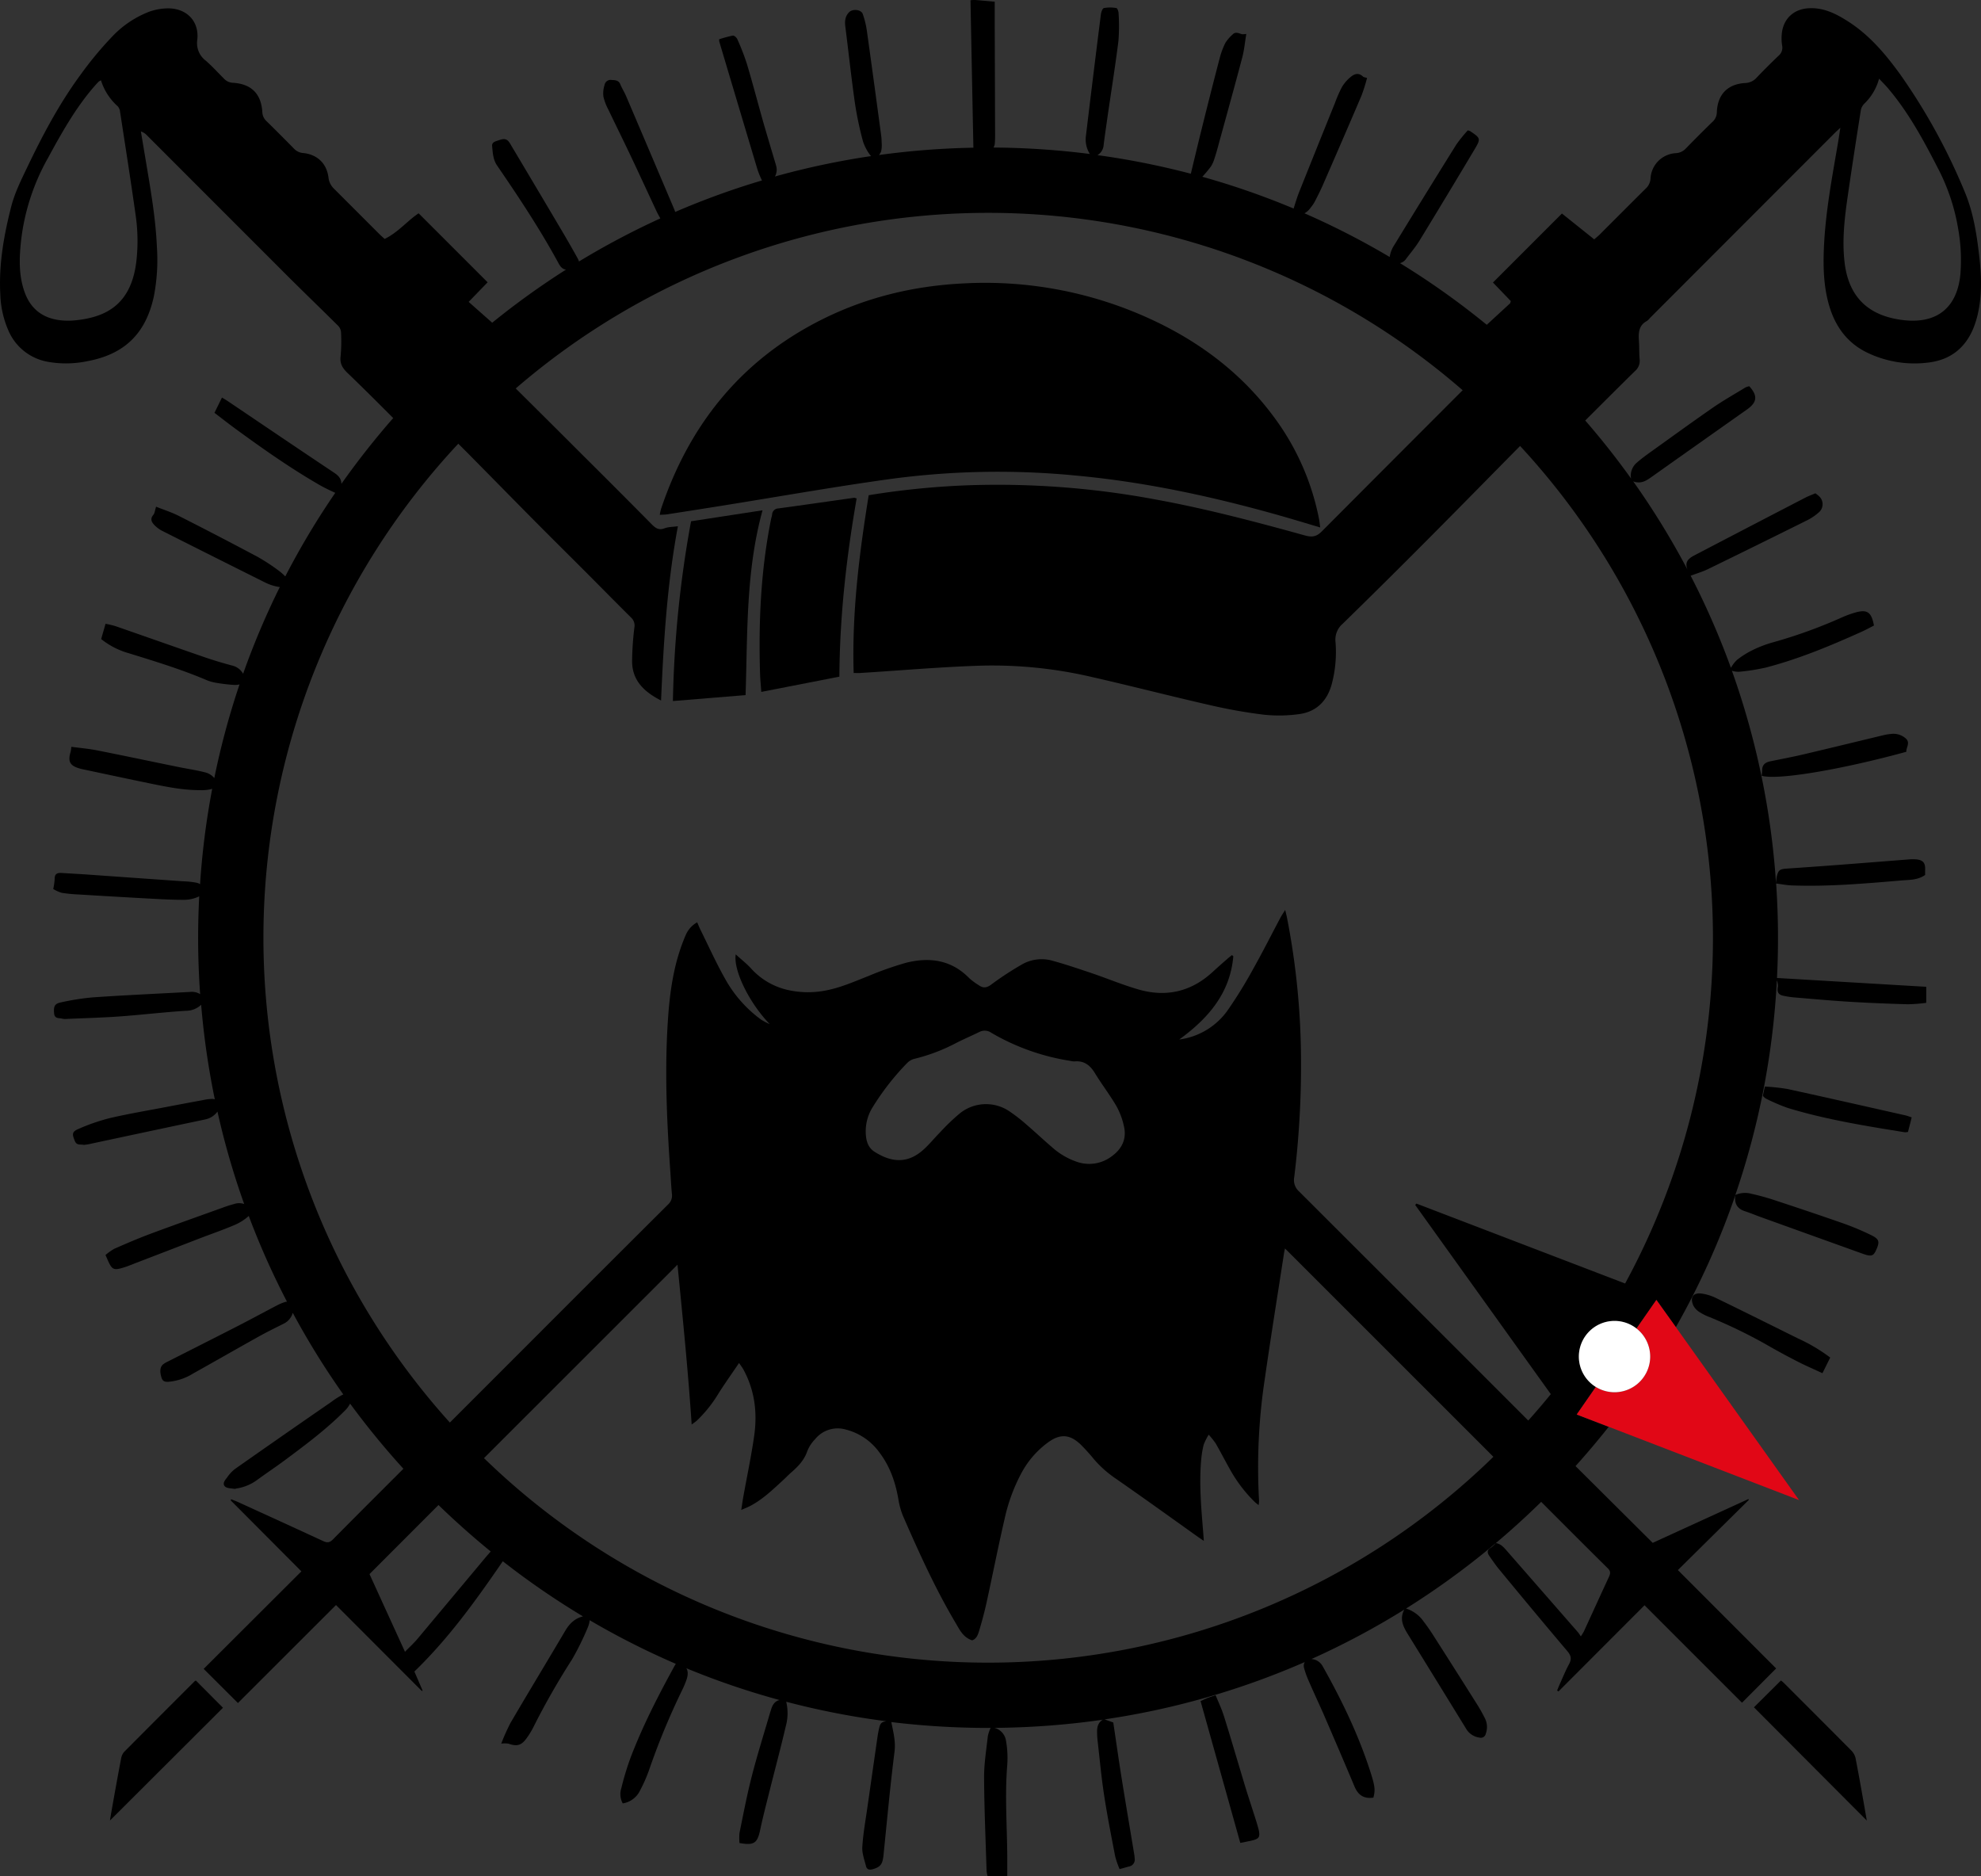 <svg viewBox="0 0 790.62 748.59" xmlns="http://www.w3.org/2000/svg"><rect x="0" y="0" width="790.62" height="748.59" fill="#333333" stroke="none"/><defs><style>.cls-1{fill:none;}.cls-2{fill:#e10716;}.cls-3{fill:#fff;}</style></defs><g id="Layer_2"><g id="Layer_1-2"><path d="M368.8,458.47c2.2-2,4.11-4.4,6.23-6.53a82.92,82.92,0,0,1,8.13-7.79,16.66,16.66,0,0,1,19.81-.61,65.77,65.77,0,0,1,6.88,5.39c3.36,2.87,6.57,5.93,9.94,8.79A28.63,28.63,0,0,0,430,463.66a14.9,14.9,0,0,0,13.68-2.32c4-2.85,6-6.83,4.91-11.78a29.1,29.1,0,0,0-3-8.16c-2.64-4.55-5.9-8.74-8.63-13.24-1.93-3.18-4.33-5-8.17-4.68a6.84,6.84,0,0,1-1.67-.22,89.56,89.56,0,0,1-31.47-11.18,4.59,4.59,0,0,0-4.75-.37c-3.13,1.53-6.33,2.89-9.43,4.48a72.28,72.28,0,0,1-16.59,6.27,6.12,6.12,0,0,0-2.84,1.65,101.48,101.48,0,0,0-14,18,18.06,18.06,0,0,0-2.55,9.23c0,2.91.45,6.27,3.42,8.16C355.84,463.93,362.35,464.45,368.8,458.47Z" class="cls-1"></path><path d="M301.14,572.64c1.27-9.14.14-18-4.39-26.29-.38-.69-.88-1.31-1.68-2.51-2.91,4.3-5.63,8.12-8.14,12.07a52.17,52.17,0,0,1-8.78,11,24.05,24.05,0,0,1-2,1.47c-1.42-21.56-3.58-42.61-5.65-63.75l-77.23,77.18a288.72,288.72,0,0,0,402.86-.53l-83.17-83.13c-.08.36-.27,1.07-.38,1.8-2.57,16.65-5.26,33.29-7.65,50a234.92,234.92,0,0,0-2.32,49,10.08,10.08,0,0,1-.2,1.61c-.69-.57-1.13-.88-1.51-1.24a57,57,0,0,1-10.17-13.49c-1.84-3.28-3.57-6.63-5.44-9.9a33.34,33.34,0,0,0-2.79-3.48,24.62,24.62,0,0,0-2,4,39.58,39.58,0,0,0-1,6.11c-.85,9.62,0,19.19.8,28.77.08,1,.14,2,.26,3.5-1.34-.92-2.17-1.48-3-2.06-10.67-7.58-21.3-15.22-32-22.69a44.28,44.28,0,0,1-8.66-7.61,79.12,79.12,0,0,0-5.48-6.08c-4.38-4.17-8.25-4.38-13.14-.78A36.53,36.53,0,0,0,408,587.2a70.55,70.55,0,0,0-7,18.73c-2.59,11.18-4.8,22.45-7.26,33.66-.83,3.76-1.84,7.5-2.95,11.19-.47,1.55-1.08,3.25-2.81,3.75-3.56-1.19-4.94-4.19-6.56-6.93-8.09-13.63-14.6-28.05-20.94-42.55a29.47,29.47,0,0,1-1.89-6.74c-1.18-6.88-3.4-13.31-7.7-18.89a23.7,23.7,0,0,0-13.31-9,11.59,11.59,0,0,0-12.24,3.85,14.52,14.52,0,0,0-3.08,4.68c-1.22,3.68-3.71,6.23-6.5,8.64-1.14,1-2.17,2.09-3.28,3.11-4.1,3.76-8.1,7.63-13.09,10.24-.93.48-1.92.87-3.41,1.55.33-2.17.53-3.64.79-5.1C298.22,589.13,300,580.93,301.14,572.64Z" class="cls-1"></path><path d="M147.49,628.11q6.67,14.63,14.16,31c1.84-1.89,3.54-3.43,5-5.17q13.74-16.33,27.37-32.73c.56-.67,1.13-1.33,1.8-2.12Q185,610.31,175,600.53Z" class="cls-1"></path><path d="M47.91,44.67A4.08,4.08,0,0,0,47,42.42a23,23,0,0,1-6.64-10.37,5.32,5.32,0,0,0-.93.53c-.65.68-1.29,1.37-1.9,2.08C30,43.35,24.48,53.29,19,63.31A87.29,87.29,0,0,0,8.43,95.82c-.76,7-1,13.9,1.37,20.66,2.33,6.57,7,10.33,13.88,11.24a27.36,27.36,0,0,0,6.2.09c12.25-1.19,22.47-6.15,24.54-23.55a71.76,71.76,0,0,0-.33-18.58C52.16,72,50,58.34,47.91,44.67Z" class="cls-1"></path><path d="M773.37,67c-5.73-11.16-11.68-22.16-19.86-31.78-1-1.2-2.15-2.31-3.55-3.81a21.7,21.7,0,0,1-6,10.09,5,5,0,0,0-1.31,2.69c-1.77,11.25-3.52,22.5-5.15,33.77-1.27,8.76-2.31,17.53-1.34,26.44,1.37,12.55,7.85,20.17,19.65,22.72a39.52,39.52,0,0,0,4.18.67c13.18,1.41,21.11-5.07,22.42-18.28a70.52,70.52,0,0,0-.83-18A80.7,80.7,0,0,0,773.37,67Z" class="cls-1"></path><path d="M570.12,215q-17,17.12-34.31,34A8.3,8.3,0,0,0,533,256.1a49.73,49.73,0,0,1-1.55,17.08c-1.89,6.6-6.21,10.86-13,11.75a57.87,57.87,0,0,1-14,.23,206.74,206.74,0,0,1-21.66-3.85c-15.69-3.58-31.28-7.63-47-11.19a174.84,174.84,0,0,0-44.3-4.53c-16.08.51-32.13,1.92-48.2,2.93-.8.05-1.61,0-2.58,0-.71-24.07,2.25-47.53,6-70.94a317.82,317.82,0,0,1,40.72-4,343.12,343.12,0,0,1,74.19,5.78c20,3.67,39.69,8.87,59.29,14.3,2.77.77,4.55.46,6.65-1.66q28-28.28,56.2-56.31A288.72,288.72,0,0,0,205.83,155q13.38,13.34,26.76,26.65,13.8,13.77,27.55,27.6c1.51,1.53,2.83,2.46,5.11,1.58,1.5-.58,3.25-.53,5.32-.82-4.33,23.19-5.73,46.16-6.72,69.54-6.83-3.5-11.5-8-11.56-15.61a119.69,119.69,0,0,1,.91-13.49,4.32,4.32,0,0,0-1.31-4c-5.82-5.76-11.56-11.61-17.34-17.41-7.92-7.93-15.87-15.83-23.77-23.78-7.37-7.41-14.69-14.87-22-22.31-1.94-2-3.9-3.92-5.86-5.87a288.69,288.69,0,0,0-3.36,390.57l.25-.24,31.77-31.77q27.48-27.48,55-54.93a4.8,4.8,0,0,0,1.61-4.23c-.32-3.28-.47-6.57-.7-9.86-1.37-19.64-2.21-39.3-.94-59,.76-11.88,2.38-23.6,7.22-34.66a10.53,10.53,0,0,1,4.5-4.91c.49,1.13.86,2.09,1.32,3,3.21,6.49,6.2,13.11,9.75,19.41a50.26,50.26,0,0,0,14.45,16.43,25.27,25.27,0,0,0,3.43,1.78c-8.11-8.39-14.6-21.38-13.57-27.83,2.2,2,4.35,3.68,6.16,5.67a28,28,0,0,0,14.92,8.6,36.6,36.6,0,0,0,14,.3c6.28-1.05,12.05-3.65,17.92-5.94a129,129,0,0,1,14.89-5.25c9.39-2.39,18.15-1.23,25.32,6.13a26.13,26.13,0,0,0,3.86,2.84c1.65,1.16,3,1.07,4.8-.23a124.34,124.34,0,0,1,12-7.89,15.84,15.84,0,0,1,12-1.84c5.35,1.42,10.62,3.2,15.87,5,6.32,2.13,12.51,4.73,18.91,6.59,10.94,3.18,20.87,1,29.42-6.72q2.94-2.65,5.9-5.26c.67-.6,1.37-1.15,2.06-1.72l.56.45c-1.25,14.54-9.74,24.63-21.58,33.24a28.13,28.13,0,0,0,19.7-12.2,181.41,181.41,0,0,0,9.89-16.11c3.78-6.73,7.25-13.63,10.87-20.44.45-.84,1-1.62,1.82-2.95.36,1.54.58,2.34.73,3.14a299.42,299.42,0,0,1,5.5,50.48,366.66,366.66,0,0,1-2.62,53,6.08,6.08,0,0,0,1.93,5.71Q564.29,521,610,566.82q4.6-5.16,9-10.53-27.18-37.92-54.13-75.5l.5-.54,83.27,31.88a288.79,288.79,0,0,0-41.9-334.23C594.5,190.27,582.37,202.66,570.12,215Zm-303.81-9.73c-.9.14-1.83.13-3,.21a21.12,21.12,0,0,1,.49-2.31c11.26-33.57,31.88-59.28,63.72-75.38,18.07-9.14,37.38-13.76,57.59-14.68a157.89,157.89,0,0,1,72.61,13.6c20.47,9.17,38,22.21,51.27,40.51A100.38,100.38,0,0,1,526.4,207c.2,1,.29,2,.49,3.51-5.81-1.71-11.1-3.34-16.43-4.84-26.68-7.53-53.69-13.36-81.36-15.89a320.78,320.78,0,0,0-73.55,1.37c-22.37,3.09-44.62,7-66.92,10.61Q277.47,203.48,266.31,205.22Zm31.22,72.18-29,2.37A440.43,440.43,0,0,1,275.8,208l28.5-4.38C297.6,228,298.35,252.63,297.53,277.4Zm6.3-1.32c-.18-2.62-.42-4.93-.49-7.25-.63-20.67.29-41.23,4.37-61.57.13-.65.35-1.28.44-1.93a2.56,2.56,0,0,1,2.54-2.46c10.08-1.37,20.14-2.83,30.21-4.25.16,0,.34.09,1,.29-4.09,23.49-6.76,47-6.89,71.12Z" class="cls-1"></path><path d="M77.73,670.8Q63.63,684.87,49.58,699a5.46,5.46,0,0,0-1.25,2.72c-1.4,7.31-2.71,14.63-4,21.95-.18,1-.32,1.94-.45,2.76l45.11-45-10.8-10.85A1.08,1.08,0,0,0,77.73,670.8Z"></path><path d="M740.54,701.46a6.44,6.44,0,0,0-1.77-3.06c-8.94-9-17.95-18-26.95-27a9.17,9.17,0,0,0-1.05-.85L700,681.25,745,726.39c0,.15.07,0,0-.21C743.58,717.94,742.13,709.68,740.54,701.46Z"></path><path d="M754.63,292.87a21.11,21.11,0,0,0-2.51.38c-10.88,2.61-21.75,5.27-32.64,7.83-4.3,1-8.65,1.82-13,2.71-2,.41-3.23,1.42-3.2,3.62a21.06,21.06,0,0,1-.2,2.13c6.13,1.85,31.37-2.35,57.73-9.56-.05-1.9,1.79-3.71-.41-5.49A7.39,7.39,0,0,0,754.63,292.87Z"></path><path d="M500.78,724.83c-1.44-4.58-3-9.13-4.35-13.72-2.68-8.83-5.22-17.69-8-26.5-.85-2.75-2.14-5.36-3.29-8.18-1.25.42-2.14.68-3,1s-1.85.82-3,1.33L495,735.35c1.63-.33,3-.57,4.37-.88,3.15-.7,3.65-1.41,2.95-4.49C501.88,728.24,501.32,726.53,500.78,724.83Z"></path><path d="M717.6,534.07C706.73,528.7,695.89,523.27,685,518a19.51,19.51,0,0,0-5.86-1.84c-3.36-.45-4.73,1.48-3.38,4.65a6.65,6.65,0,0,0,2.38,2.65,22.23,22.23,0,0,0,4.28,2.14,197.93,197.93,0,0,1,24.29,11.92q5.52,3.13,11.18,6c3.06,1.55,6.21,2.9,9.45,4.41l3.1-6.24A68.39,68.39,0,0,0,717.6,534.07Z"></path><path d="M713.27,434.51a79.62,79.62,0,0,0-8.91-.95c-.33,1.51-.56,2.57-.81,3.7a5.44,5.44,0,0,0,1.21,1.09,74.44,74.44,0,0,0,8.79,3.76c15.25,4.64,31,7.16,46.65,9.68a5.22,5.22,0,0,0,1.28-.14c.49-1.91,1-3.79,1.47-5.8-1-.32-1.78-.64-2.59-.82C744.67,441.5,729,437.93,713.27,434.51Z"></path><path d="M789.35,125.28c1.7-7.54,1.47-15.15.6-22.76-1-8.92-2.4-17.87-5.88-26.1a239.78,239.78,0,0,0-25.67-46.7c-6-8.29-12.52-16-21.35-21.5-4.75-3-9.57-5.27-15.3-4.92S712,7.23,711.19,12.87a18.18,18.18,0,0,0,.06,5.31,4.11,4.11,0,0,1-1.36,4q-4.5,4.29-8.8,8.79a6.37,6.37,0,0,1-4.62,2.16c-7,.42-11,4.59-11.27,11.6a5.28,5.28,0,0,1-1.78,3.92q-5.37,5.22-10.59,10.59a5.86,5.86,0,0,1-3.92,1.87,10.71,10.71,0,0,0-10.19,10.23,5.89,5.89,0,0,1-1.9,3.9c-6.16,6.1-12.27,12.25-18.4,18.37-.59.58-1.24,1.09-2.16,1.9L623.37,85.2l-27.53,27.53,7.13,7.41c-.2.58-.2.81-.32.92l-9.28,8.54A315.08,315.08,0,0,0,558.75,105a4.3,4.3,0,0,0,2.53-1.86c1.76-2.31,3.65-4.56,5.17-7q11.1-18.16,22-36.45c2.6-4.35,2.49-4.52-1.65-7.33a5.86,5.86,0,0,0-1-.34,55.63,55.63,0,0,0-4.58,5.66q-12.48,20-24.73,40.06a11.94,11.94,0,0,0-1.87,4.8,311.52,311.52,0,0,0-34-17.43,7.34,7.34,0,0,0,2.56-2.39,14,14,0,0,0,1.58-2.33c1.16-2.26,2.31-4.52,3.32-6.85,5.15-11.81,10.29-23.63,15.33-35.48a68.64,68.64,0,0,0,2.18-6.95c-.77-.25-1.33-.27-1.63-.56-1.78-1.74-3.56-1-5,.24a15.18,15.18,0,0,0-3.42,4,54.63,54.63,0,0,0-2.82,6.46q-7.14,17.65-14.21,35.34c-.87,2.17-1.52,4.43-2.23,6.62a310.45,310.45,0,0,0-36.45-12.68,2.12,2.12,0,0,0,.3-.3,47,47,0,0,0,3.2-3.88,12.41,12.41,0,0,0,1.36-3.09c.52-1.51.95-3.06,1.37-4.6,3.26-11.88,6.57-23.76,9.71-35.67.81-3,1.08-6.2,1.63-9.46a8,8,0,0,1-1.64.13c-1.31-.3-2.64-1.21-3.88.15A16.51,16.51,0,0,0,489.11,17a30.49,30.49,0,0,0-2.29,6.05Q483,37.66,479.38,52.32c-1.37,5.48-2.67,11-4.12,17A314.12,314.12,0,0,0,438,61.9a5.11,5.11,0,0,0,2.48-4.19c.46-3.64,1-7.27,1.5-10.89,1.48-10.14,3.1-20.26,4.38-30.42a75.73,75.73,0,0,0,.07-11c0-.77-.47-2.12-.87-2.18a13.94,13.94,0,0,0-5,0c-.58.13-1.09,1.64-1.2,2.57q-3.08,24.35-6,48.71a10.82,10.82,0,0,0,1.6,6.94,320.48,320.48,0,0,0-38.45-2.57,4.07,4.07,0,0,0,.55-2c.14-2,.08-3.95.07-5.92q-.06-21-.14-42.09c0-2.7,0-5.39,0-8.19-2.95-.26-5.47-.49-8-.69a11,11,0,0,0-1.67.13c.39,19.62.77,39.12,1.16,58.83a317.94,317.94,0,0,0-37.68,2.92,5.92,5.92,0,0,0,.84-1.39,11,11,0,0,0,.25-3.25c-.05-.85-.05-1.89-.18-2.91-1.89-14-3.77-28-5.73-41.92a34.6,34.6,0,0,0-1.65-6.8c-.65-1.82-4-2.14-5.42-.75-1.62,1.64-1.82,3.56-1.54,5.74,1.3,10.25,2.4,20.54,3.86,30.77a137.49,137.49,0,0,0,3.21,15.13,18.49,18.49,0,0,0,2.87,5.42,1.52,1.52,0,0,0,.38.38,313.62,313.62,0,0,0-38.42,8.15,5.53,5.53,0,0,0,.43-4.46c-.13-.55-.31-1.09-.47-1.63-1.5-5-3-10.08-4.48-15.14-2.23-7.86-4.29-15.78-6.63-23.61a93,93,0,0,0-3.88-10c-.27-.63-1.25-1.47-1.78-1.39A49.77,49.77,0,0,0,287,15.68a9.56,9.56,0,0,0,.09,1q7.61,25.53,15.25,51.06A35.46,35.46,0,0,0,304.11,72a311,311,0,0,0-34.63,12.57q-.21-.63-.45-1.2Q259.48,60.85,249.9,38.4c-.7-1.64-1.68-3.16-2.36-4.81S245.44,32,244,31.9a2.44,2.44,0,0,0-2.72,2,11,11,0,0,0-.46,4.63,21.08,21.08,0,0,0,2,5.25c2.86,6,5.84,12,8.69,18,3.55,7.48,7,15,10.51,22.5.45,1,1,1.88,1.52,2.87a311.92,311.92,0,0,0-32.47,17.19,7.44,7.44,0,0,0-.53-1.26q-3.28-5.92-6.74-11.74Q213.9,74.6,203.93,57.89a10.46,10.46,0,0,0-.92-1.42c-1.22-1.48-2.71-.92-4.14-.44-1.15.39-2.62.67-2.46,2.26.26,2.68.34,5.36,2,7.79,8.67,12.64,17.14,25.42,24.47,38.91.88,1.64,1.71,2.41,3,2.6a314.64,314.64,0,0,0-29.44,21.18l-9.4-8.31,7.57-7.82L167.07,85.11c-4.5,3-8.19,7.63-13.56,10.23-.74-.68-1.44-1.28-2.1-1.93-6-6-12-12-18-18a7.32,7.32,0,0,1-2.32-4.61c-.7-5.58-4.47-9.17-10.08-9.74a5.58,5.58,0,0,1-3.68-1.75q-5.44-5.55-11-11a5.15,5.15,0,0,1-1.64-3.68c-.47-7.23-4.41-11.14-11.66-11.59a5.19,5.19,0,0,1-3.68-1.7C87,29,84.69,26.44,82.14,24.22a8.76,8.76,0,0,1-3.39-8.44c.78-7.47-4.42-12.6-12-12.44a22.72,22.72,0,0,0-7.16,1.32,40,40,0,0,0-14.68,9.8,142.13,142.13,0,0,0-12.8,15.41C23.67,41.35,17,53.93,10.86,66.77c-2.39,5-4.89,10-6.31,15.39-3,11.63-5.09,23.36-4.42,35.45a38.78,38.78,0,0,0,3.11,14,21.09,21.09,0,0,0,15.83,12.75,41.36,41.36,0,0,0,15.72-.23c14.92-2.74,23.42-11.05,26.62-25.91a76.34,76.34,0,0,0,1.21-19.67c-.5-11.51-2.5-22.82-4.39-34.15q-1-6-2-11.93A5.46,5.46,0,0,1,58.65,54Q86.73,82.1,114.8,110.17c6.74,6.72,13.6,13.31,20.32,20a4.28,4.28,0,0,1,1,2.74,65.52,65.52,0,0,1-.19,9.3c-.35,2.89.79,4.71,2.77,6.61,6.13,5.88,12.14,11.89,18.23,18a319,319,0,0,0-20.68,26.25c0-1.86-1-3.21-2.91-4.45-14.17-9.44-28.25-19-42.37-28.52-.69-.47-1.41-.88-2.38-1.47l-3,6.09c2.87,2.18,5.51,4.27,8.23,6.26,11.09,8.11,22.3,16,34.25,22.85,1.82,1,3.75,1.9,5.73,2.83A312.48,312.48,0,0,0,113.85,230a22.66,22.66,0,0,0-2.6-2.29,79.82,79.82,0,0,0-8.49-5.55q-15.56-8.28-31.28-16.25c-2.89-1.47-6-2.46-9.18-3.73-.5,1.57-.56,2.63-1.11,3.27-1.33,1.55-.73,2.83.37,4a12,12,0,0,0,3.13,2.35Q85.33,222.21,106,232.52a19.11,19.11,0,0,0,5.67,1.73,311.71,311.71,0,0,0-14.64,34.59,6.79,6.79,0,0,0-4.5-3.3c-3.72-1-7.42-2.11-11.06-3.36-11.83-4.08-23.62-8.26-35.43-12.35a34.72,34.72,0,0,0-3.92-.92C41.54,251,41,252.79,40.38,255a31.26,31.26,0,0,0,11.29,5.73c10.24,3.18,20.5,6.29,30.39,10.48a17.3,17.3,0,0,0,3.77,1.16,63.7,63.7,0,0,0,7.53.92,7.35,7.35,0,0,0,2.24-.2,310.93,310.93,0,0,0-10.07,37.37,7,7,0,0,0-3.76-2.29c-3.36-.87-6.81-1.36-10.21-2.05-11-2.24-21.89-4.55-32.86-6.72-3.29-.65-6.66-.93-10.24-1.41a15.58,15.58,0,0,1-.25,1.92c-1.19,3.91-.37,5.54,3.38,6.68.36.1.72.21,1.09.29,9.19,1.94,18.38,3.92,27.59,5.81,6.53,1.34,13.09,2.65,19.81,2.59a14.69,14.69,0,0,0,4.61-.52,314.68,314.68,0,0,0-4.85,38.09c-.59-.54-1.51-.68-3.3-.93-1.49-.21-3-.23-4.51-.34Q53.73,350.3,35.44,349c-3.66-.26-7.33-.45-11-.67-1.7-.11-2.66.47-2.62,2.39a25.72,25.72,0,0,1-.57,4,14.43,14.43,0,0,0,3.37,1.53,58.08,58.08,0,0,0,6.73.66q13.52.83,27,1.57c4.88.26,9.77.57,14.65.56a14,14,0,0,0,6.51-1.39q-.43,8.24-.44,16.54c0,7.54.28,15,.8,22.49a6.26,6.26,0,0,0-4-.88c-12.87.69-25.75,1.28-38.6,2.15A98.63,98.63,0,0,0,24.19,400c-2.44.5-2.86,1.65-2.58,4.45.21,2.09,1.9,1.7,3.17,2a4.7,4.7,0,0,0,1.4.14c7.13-.32,14.28-.5,21.39-1,8.91-.64,17.79-1.72,26.71-2.27a8.76,8.76,0,0,0,6-2.4,317.69,317.69,0,0,0,5.45,37.73,3.92,3.92,0,0,0-1-.16,19.31,19.31,0,0,0-3.91.51q-7.08,1.29-14.15,2.65c-7.58,1.45-15.2,2.72-22.7,4.46a78.16,78.16,0,0,0-12.5,4.29c-2.81,1.18-2.75,2.07-1.6,4.88.77,1.88,2.26,1.25,3.64,1.55.56-.07,1.21-.13,1.85-.26q23.33-5,46.65-9.92a8,8,0,0,0,4.78-3.11,311.79,311.79,0,0,0,10.66,36.88,6.23,6.23,0,0,0-4,0,46.65,46.65,0,0,0-4.57,1.46c-9.65,3.47-19.32,6.89-28.94,10.47-4.84,1.81-9.6,3.86-14.33,5.94a21.08,21.08,0,0,0-3.5,2.48c.56,1.27.92,2.14,1.33,3,1.25,2.62,2.06,3.05,4.92,2.28,1.9-.52,3.75-1.24,5.6-2q12.92-4.95,25.82-9.94c4.47-1.72,9-3.27,13.43-5.15a20.43,20.43,0,0,0,6.07-3.77,310.75,310.75,0,0,0,15.25,34.19,5.1,5.1,0,0,0-.88.18,19.36,19.36,0,0,0-3.11,1.32c-5.26,2.74-10.47,5.58-15.74,8.28-9.29,4.76-18.62,9.45-27.93,14.18a9.6,9.6,0,0,0-1.7,1c-1.37,1.11-1.48,3-.67,5.49.47,1.43,1.44,1.56,2.63,1.54a22.12,22.12,0,0,0,9.83-3.25c8.79-4.9,17.52-9.92,26.32-14.82,3.29-1.83,6.68-3.49,10-5.16a6.81,6.81,0,0,0,3.56-4.3A312.26,312.26,0,0,0,137,556.39a31,31,0,0,0-4.77,3Q113,572.65,93.81,586.13a14.35,14.35,0,0,0-3.06,3.25c-.81,1.08-2.16,2.5-1,3.71.8.83,2.55.76,3.89,1,.25,0,.55-.13.82-.17a18.52,18.52,0,0,0,8.24-3.45c3.57-2.61,7.26-5.06,10.81-7.69,8.31-6.17,16.61-12.36,23.94-19.72a10.58,10.58,0,0,0,2.27-3,317.65,317.65,0,0,0,21.28,26c-9.4,9.4-18.82,18.78-28.16,28.23-1.32,1.34-2.36,1.33-3.93.6-11.28-5.23-22.59-10.38-33.89-15.54-.9-.41-1.83-.74-2.74-1.11-.09.13-.17.26-.25.39L120.29,627l-39,38.91,13.67,13.63,39.14-39.1,34.26,34.3.31-.15-3.29-7.62c13.77-13.31,24.62-28.47,35.29-44a314.05,314.05,0,0,0,32,22c-3.25.79-5.4,2.88-7.12,5.81-7.22,12.24-14.6,24.38-21.78,36.64a82,82,0,0,0-3.73,8.32,10.51,10.51,0,0,1,2.82,0c3.41,1.18,5.14.8,7.25-2.07a31.56,31.56,0,0,0,2.92-4.82,294.55,294.55,0,0,1,15.26-26.69,109.89,109.89,0,0,0,6.34-12.88,10.2,10.2,0,0,0,.71-2.79,311.27,311.27,0,0,0,34.38,17.41c-.11.17-.23.34-.33.52-6.61,12-12.83,24.1-17.71,36.87A110.33,110.33,0,0,0,248,713.42a7.7,7.7,0,0,0,.54,6.17,9.21,9.21,0,0,0,6.92-5.19,59.09,59.09,0,0,0,3.54-8,285.5,285.5,0,0,1,13.27-32.07,35,35,0,0,0,1.65-3.9c.72-2,.73-3.58,0-4.77a310.74,310.74,0,0,0,37.22,12.69c-1.79.39-2.76,1.75-3.35,3.63-.16.54-.35,1.07-.51,1.61-2.44,8.39-5.08,16.73-7.25,25.19-1.91,7.45-3.35,15-4.89,22.56a20.4,20.4,0,0,0,0,4.06c5.81,1.05,7.12.08,8.25-5.24,1.07-5.06,2.37-10.06,3.63-15.07,2.21-8.84,4.57-17.63,6.64-26.5a19.57,19.57,0,0,0,.12-9.56,313.66,313.66,0,0,0,39.93,7.77c-2.3.38-2.5,1-3.14,4.16-.16.83-.3,1.66-.42,2.5q-2,13.95-4,27.91c-.74,5.2-1.69,10.4-2,15.63-.15,2.51.84,5.12,1.48,7.65.33,1.28,1.3,1.6,2.67,1.2,3.05-.87,3.91-1.91,4.29-5.44C354,726.6,355.26,712.75,357,699c.54-4.22-.54-8-1.26-11.86a321.24,321.24,0,0,0,38.62,2.33h1a14.59,14.59,0,0,0-1.12,3.34c-.61,5.5-1.52,11-1.49,16.54.07,12.42.62,24.83,1,37.24a13.82,13.82,0,0,0,.4,2.05H402c0-2.83,0-5.44,0-8.06-.09-12.13-1-24.25,0-36.39a39.54,39.54,0,0,0-.49-9.53,6.29,6.29,0,0,0-4.6-5.21,318.49,318.49,0,0,0,43.17-3.25c-1.79,1.13-2.26,2.85-2.23,4.8,0,1.12.06,2.26.18,3.38.84,7.29,1.5,14.61,2.61,21.87,1.25,8.17,2.86,16.3,4.42,24.42a35.69,35.69,0,0,0,1.77,5.14c1.51-.41,2.66-.75,3.83-1.06a2.76,2.76,0,0,0,2.19-3.16,16.12,16.12,0,0,0-.23-2c-1.63-9.84-3.31-19.68-4.89-29.53-1.22-7.61-2.3-15.25-3.42-22.76l-3.46-1.24a312.26,312.26,0,0,0,79.88-22.87,3.07,3.07,0,0,0-.26,2.41,33.92,33.92,0,0,0,1.69,4.78c1.94,4.48,4,8.91,6,13.39,4.17,9.67,8.34,19.33,12.39,29,1.42,3.42,3.66,5.07,7.57,4.52.74-2.83.7-4.3-.93-9.47-4.77-15.13-11.62-29.33-19.4-43.12a5.5,5.5,0,0,0-3.8-2.64,4,4,0,0,0-.58-.08,311.13,311.13,0,0,0,37.06-19.73c-2,3.65-.5,6.74,1.4,9.81q11.64,18.82,23.22,37.67a7.24,7.24,0,0,0,5.38,3.6,2,2,0,0,0,2.51-1.55,7.81,7.81,0,0,0-.27-6,66.54,66.54,0,0,0-3.31-5.88q-8.34-13.24-16.77-26.42a78.82,78.82,0,0,0-4.48-6.5,13.43,13.43,0,0,0-7-5.14,317.71,317.71,0,0,0,53.94-42.57c8.86,8.86,17.7,17.74,26.61,26.54,1.23,1.21,1,2.18.39,3.48-3.33,7.17-6.6,14.37-9.9,21.55-.26.56-.63,1.06-1.27,2.13a16.81,16.81,0,0,0-1.16-1.68Q615.54,635,601.31,618.73c-1.2-1.37-2.35-2.71-4.3-3a11.68,11.68,0,0,1-2,1.85c-1.61.9-1.49,2-.62,3.27,1.24,1.77,2.45,3.58,3.83,5.24,9.07,11,18.13,21.92,27.33,32.77,1.53,1.81,1.75,3.2.63,5.23-1.35,2.46-2.4,5.1-3.57,7.68-.41.91-.78,1.84-1.16,2.76l.54.39,34.35-34.39,38.9,38.89c4.7-4.71,9.1-9.14,13.62-13.68l-39.21-39.25,28.31-28-.18-.33L659.6,615.63,628.8,585q6.88-7.65,13.23-15.67l-12.76-4.91,7.63-11a14.23,14.23,0,1,1,16.23-23.32l7.94-11.41,7.76,10.89a311,311,0,0,0,23.75-52.68c-.47,3.32.73,5.39,3.78,6.39,2.15.7,4.23,1.57,6.35,2.34q20.29,7.31,40.6,14.6c3.35,1.21,4.26,1,5.25-1,1.77-3.73,1.61-4.76-1.93-6.47A107.52,107.52,0,0,0,735.2,488c-9-3.15-18-6.15-27-9.12a95.3,95.3,0,0,0-9.22-2.54,9.45,9.45,0,0,0-6.41.49,314.63,314.63,0,0,0,16.58-85.67,6.17,6.17,0,0,1,.41,2.47c-.36,1.93,0,3.17,1.84,3.62a34.93,34.93,0,0,0,5.3.79c7.13.6,14.26,1.25,21.4,1.68,7.79.47,15.6.79,23.41,1a64.1,64.1,0,0,0,7.26-.57v-6.4l-59.57-3.52q.4-8,.4-16.07c0-7.25-.26-14.45-.74-21.62,2.22.28,4.24.69,6.27.76,14.69.54,29.31-.76,43.93-2,3.07-.26,6.25-.07,9.26-2.18,0-.63,0-1.29,0-1.94.14-2.82-.78-4-3.52-4.27a15.51,15.51,0,0,0-2.81,0c-9.19.71-18.38,1.45-27.57,2.15q-10.68.81-21.37,1.53c-2.8.19-3.36.61-4,3.41a23.65,23.65,0,0,0-.23,2.45,314.19,314.19,0,0,0-17.61-84.8,9.13,9.13,0,0,0,2.82.4,81.66,81.66,0,0,0,10.83-1.71c13.23-3.46,25.81-8.71,38.25-14.32,1.62-.73,3.16-1.6,4.79-2.42-1-5.43-2.74-6.54-7.52-5.17a41.48,41.48,0,0,0-5,1.81,197.83,197.83,0,0,1-27.56,10,47.06,47.06,0,0,0-8.17,3.07,34.16,34.16,0,0,0-6.4,4,13.63,13.63,0,0,0-2.44,3.16,310.3,310.3,0,0,0-16.07-36.74l0,0c2.39-.9,4.74-1.59,6.92-2.64q19.92-9.71,39.76-19.58a21.31,21.31,0,0,0,4.21-2.84,4.32,4.32,0,0,0,.09-6.9c-.34-.31-.72-.57-1.19-.94-1.39.6-2.81,1.11-4.13,1.8q-22.19,11.49-44.33,23.06c-2.8,1.47-3.6,3-2.6,5.59a314.8,314.8,0,0,0-21.67-35.23,4.37,4.37,0,0,0,1.53.4c2.37.29,4.12-.94,5.91-2.21q19-13.45,38-26.86c4-2.83,4.38-5.42.9-9.26a6.43,6.43,0,0,0-1.51.47c-4.32,2.64-8.75,5.14-12.91,8-8.58,5.94-17,12.08-25.51,18.16-1.67,1.21-3.34,2.45-4.89,3.81a6.91,6.91,0,0,0-2.49,5.2A4.94,4.94,0,0,0,651,191q-8.58-12-18.33-23.21c6.59-6.57,13.16-13.16,19.8-19.67a5.4,5.4,0,0,0,1.92-4.71c-.23-2.43-.12-4.9-.29-7.34-.21-3.19-.16-6.21,3.19-8a5.86,5.86,0,0,0,1.21-1.18L732,53.32c.65-.66,1.34-1.27,2.48-2.34-.36,2.31-.6,4-.89,5.74-2.39,14-5.07,28-5.67,42.25-.33,7.84-.1,15.64,2.18,23.23,2.53,8.45,7.48,15,15.58,18.73A43.43,43.43,0,0,0,770,144.61c8.44-1.1,14.36-5.78,17.6-13.69A37.25,37.25,0,0,0,789.35,125.28Zm-734.93-21c-2.07,17.4-12.29,22.36-24.54,23.55a27.36,27.36,0,0,1-6.2-.09c-6.87-.91-11.55-4.67-13.88-11.24-2.4-6.76-2.13-13.7-1.37-20.66A87.29,87.29,0,0,1,19,63.31c5.44-10,11-20,18.47-28.65.61-.71,1.25-1.4,1.9-2.08a5.32,5.32,0,0,1,.93-.53A23,23,0,0,0,47,42.42a4.08,4.08,0,0,1,.93,2.25c2.1,13.67,4.25,27.32,6.18,41A71.76,71.76,0,0,1,54.42,104.26ZM299.36,600.93c5-2.61,9-6.48,13.09-10.24,1.11-1,2.14-2.13,3.28-3.11,2.79-2.41,5.28-5,6.5-8.64a14.52,14.52,0,0,1,3.08-4.68,11.59,11.59,0,0,1,12.24-3.85,23.7,23.7,0,0,1,13.31,9c4.3,5.58,6.52,12,7.7,18.89a29.47,29.47,0,0,0,1.89,6.74c6.34,14.5,12.85,28.92,20.94,42.55,1.62,2.74,3,5.74,6.56,6.93,1.73-.5,2.34-2.2,2.81-3.75,1.11-3.69,2.12-7.43,2.95-11.19,2.46-11.21,4.67-22.48,7.26-33.66a70.55,70.55,0,0,1,7-18.73,36.53,36.53,0,0,1,10.2-11.57c4.89-3.6,8.76-3.39,13.14.78a79.12,79.12,0,0,1,5.48,6.08,44.28,44.28,0,0,0,8.66,7.61c10.75,7.47,21.38,15.11,32,22.69.82.58,1.65,1.14,3,2.06-.12-1.54-.18-2.52-.26-3.5-.78-9.58-1.65-19.15-.8-28.77a39.58,39.58,0,0,1,1-6.11,24.62,24.62,0,0,1,2-4,33.34,33.34,0,0,1,2.79,3.48c1.87,3.27,3.6,6.62,5.44,9.9a57,57,0,0,0,10.17,13.49c.38.36.82.67,1.51,1.24a10.08,10.08,0,0,0,.2-1.61,234.92,234.92,0,0,1,2.32-49c2.39-16.68,5.08-33.32,7.65-50,.11-.73.3-1.44.38-1.8l83.17,83.13a288.72,288.72,0,0,1-402.86.53l77.23-77.18c2.07,21.14,4.23,42.19,5.65,63.75a24.05,24.05,0,0,0,2-1.47,52.17,52.17,0,0,0,8.78-11c2.51-3.95,5.23-7.77,8.14-12.07.8,1.2,1.3,1.82,1.68,2.51,4.53,8.25,5.66,17.15,4.39,26.29-1.16,8.29-2.92,16.49-4.4,24.74-.26,1.46-.46,2.93-.79,5.1C297.44,601.8,298.43,601.41,299.36,600.93Zm46.15-149.55a18.06,18.06,0,0,1,2.55-9.23,101.48,101.48,0,0,1,14-18,6.12,6.12,0,0,1,2.84-1.65,72.28,72.28,0,0,0,16.59-6.27c3.1-1.59,6.3-2.95,9.43-4.48a4.59,4.59,0,0,1,4.75.37,89.56,89.56,0,0,0,31.47,11.18,6.84,6.84,0,0,0,1.67.22c3.84-.35,6.24,1.5,8.17,4.68,2.73,4.5,6,8.69,8.63,13.24a29.1,29.1,0,0,1,3,8.16c1.1,4.95-.95,8.93-4.91,11.78A14.9,14.9,0,0,1,430,463.66a28.63,28.63,0,0,1-10.17-5.94c-3.37-2.86-6.58-5.92-9.94-8.79a65.77,65.77,0,0,0-6.88-5.39,16.66,16.66,0,0,0-19.81.61,82.92,82.92,0,0,0-8.13,7.79c-2.12,2.13-4,4.49-6.23,6.53-6.45,6-13,5.46-19.87,1.07C346,457.65,345.53,454.29,345.51,451.38ZM194,621.19q-13.68,16.37-27.37,32.73c-1.46,1.74-3.16,3.28-5,5.17q-7.47-16.33-14.16-31L175,600.53q10.08,9.76,20.85,18.54C195.15,619.86,194.58,620.52,194,621.19ZM648.57,512.13,565.3,480.25l-.5.54q27,37.66,54.13,75.5-4.36,5.37-9,10.53-45.72-45.74-91.47-91.41a6.08,6.08,0,0,1-1.93-5.71,366.66,366.66,0,0,0,2.62-53,299.42,299.42,0,0,0-5.5-50.48c-.15-.8-.37-1.6-.73-3.14-.82,1.33-1.37,2.11-1.82,2.95-3.62,6.81-7.09,13.71-10.87,20.44a181.41,181.41,0,0,1-9.89,16.11,28.13,28.13,0,0,1-19.7,12.2c11.84-8.61,20.33-18.7,21.58-33.24l-.56-.45c-.69.57-1.39,1.12-2.06,1.72q-3,2.61-5.9,5.26c-8.55,7.75-18.48,9.9-29.42,6.72-6.4-1.86-12.59-4.46-18.91-6.59-5.25-1.77-10.52-3.55-15.87-5a15.84,15.84,0,0,0-12,1.84,124.34,124.34,0,0,0-12,7.89c-1.77,1.3-3.15,1.39-4.8.23a26.13,26.13,0,0,1-3.86-2.84c-7.17-7.36-15.93-8.52-25.32-6.13a129,129,0,0,0-14.89,5.25c-5.87,2.29-11.64,4.89-17.92,5.94a36.6,36.6,0,0,1-14-.3,28,28,0,0,1-14.92-8.6c-1.81-2-4-3.67-6.16-5.67-1,6.45,5.46,19.44,13.57,27.83a25.27,25.27,0,0,1-3.43-1.78,50.26,50.26,0,0,1-14.45-16.43c-3.55-6.3-6.54-12.92-9.75-19.41-.46-.92-.83-1.88-1.32-3a10.53,10.53,0,0,0-4.5,4.91c-4.84,11.06-6.46,22.78-7.22,34.66-1.27,19.68-.43,39.34.94,59,.23,3.29.38,6.58.7,9.86a4.8,4.8,0,0,1-1.61,4.23q-27.54,27.42-55,54.93l-31.77,31.77-.25.24a288.69,288.69,0,0,1,3.36-390.57c2,1.95,3.92,3.91,5.86,5.87,7.35,7.44,14.67,14.9,22,22.31,7.9,8,15.85,15.85,23.77,23.78,5.78,5.8,11.52,11.65,17.34,17.41a4.32,4.32,0,0,1,1.31,4,119.69,119.69,0,0,0-.91,13.49c.06,7.62,4.73,12.11,11.56,15.61,1-23.38,2.39-46.35,6.72-69.54-2.07.29-3.82.24-5.32.82-2.28.88-3.6-.05-5.11-1.58q-13.71-13.86-27.55-27.6Q219.23,168.28,205.83,155a288.72,288.72,0,0,1,377.92.71q-28.12,28.13-56.2,56.31c-2.1,2.12-3.88,2.43-6.65,1.66-19.6-5.43-39.26-10.63-59.29-14.3a343.12,343.12,0,0,0-74.19-5.78,317.82,317.82,0,0,0-40.72,4c-3.78,23.41-6.74,46.87-6,70.94,1,0,1.78.05,2.58,0,16.07-1,32.12-2.42,48.2-2.93a174.84,174.84,0,0,1,44.3,4.53c15.69,3.56,31.28,7.61,47,11.19a206.74,206.74,0,0,0,21.66,3.85,57.87,57.87,0,0,0,14-.23c6.82-.89,11.14-5.15,13-11.75A49.73,49.73,0,0,0,533,256.1a8.3,8.3,0,0,1,2.81-7.15q17.28-16.86,34.31-34c12.25-12.29,24.38-24.68,36.55-37a288.79,288.79,0,0,1,41.9,334.23ZM782.39,109.49c-1.31,13.21-9.24,19.69-22.42,18.28a39.52,39.52,0,0,1-4.18-.67c-11.8-2.55-18.28-10.17-19.65-22.72-1-8.91.07-17.68,1.34-26.44,1.63-11.27,3.38-22.52,5.15-33.77a5,5,0,0,1,1.31-2.69,21.7,21.7,0,0,0,6-10.09c1.4,1.5,2.53,2.61,3.55,3.81,8.18,9.62,14.13,20.62,19.86,31.78a80.7,80.7,0,0,1,8.19,24.51A70.52,70.52,0,0,1,782.39,109.49Z"></path><path d="M355.55,191.1a320.78,320.78,0,0,1,73.55-1.37c27.67,2.53,54.68,8.36,81.36,15.89,5.33,1.5,10.62,3.13,16.43,4.84-.2-1.51-.29-2.52-.49-3.51A100.38,100.38,0,0,0,509,167.17c-13.29-18.3-30.8-31.34-51.27-40.51a157.89,157.89,0,0,0-72.61-13.6c-20.21.92-39.52,5.54-57.59,14.68-31.84,16.1-52.46,41.81-63.72,75.38a21.12,21.12,0,0,0-.49,2.31c1.2-.08,2.13-.07,3-.21q11.16-1.72,22.32-3.51C310.93,198.14,333.18,194.19,355.55,191.1Z"></path><path d="M340.9,198.62c-10.07,1.42-20.13,2.88-30.21,4.25a2.56,2.56,0,0,0-2.54,2.46c-.09.65-.31,1.28-.44,1.93-4.08,20.34-5,40.9-4.37,61.57.07,2.32.31,4.63.49,7.25L335,270c.13-24.09,2.8-47.63,6.89-71.12C341.24,198.71,341.06,198.59,340.9,198.62Z"></path><path d="M275.8,208a440.43,440.43,0,0,0-7.24,71.73l29-2.37c.82-24.77.07-49.39,6.77-73.74Z"></path><path d="M661.07,518.69l-7.94,11.41a14.23,14.23,0,0,1-16.23,23.32l-7.63,11L642,569.3l76,29.26-49.15-69Z" class="cls-2"></path><path d="M658.59,541.29a14.23,14.23,0,1,0-14.24,14.24A14.24,14.24,0,0,0,658.59,541.29Z" class="cls-3"></path></g></g></svg>